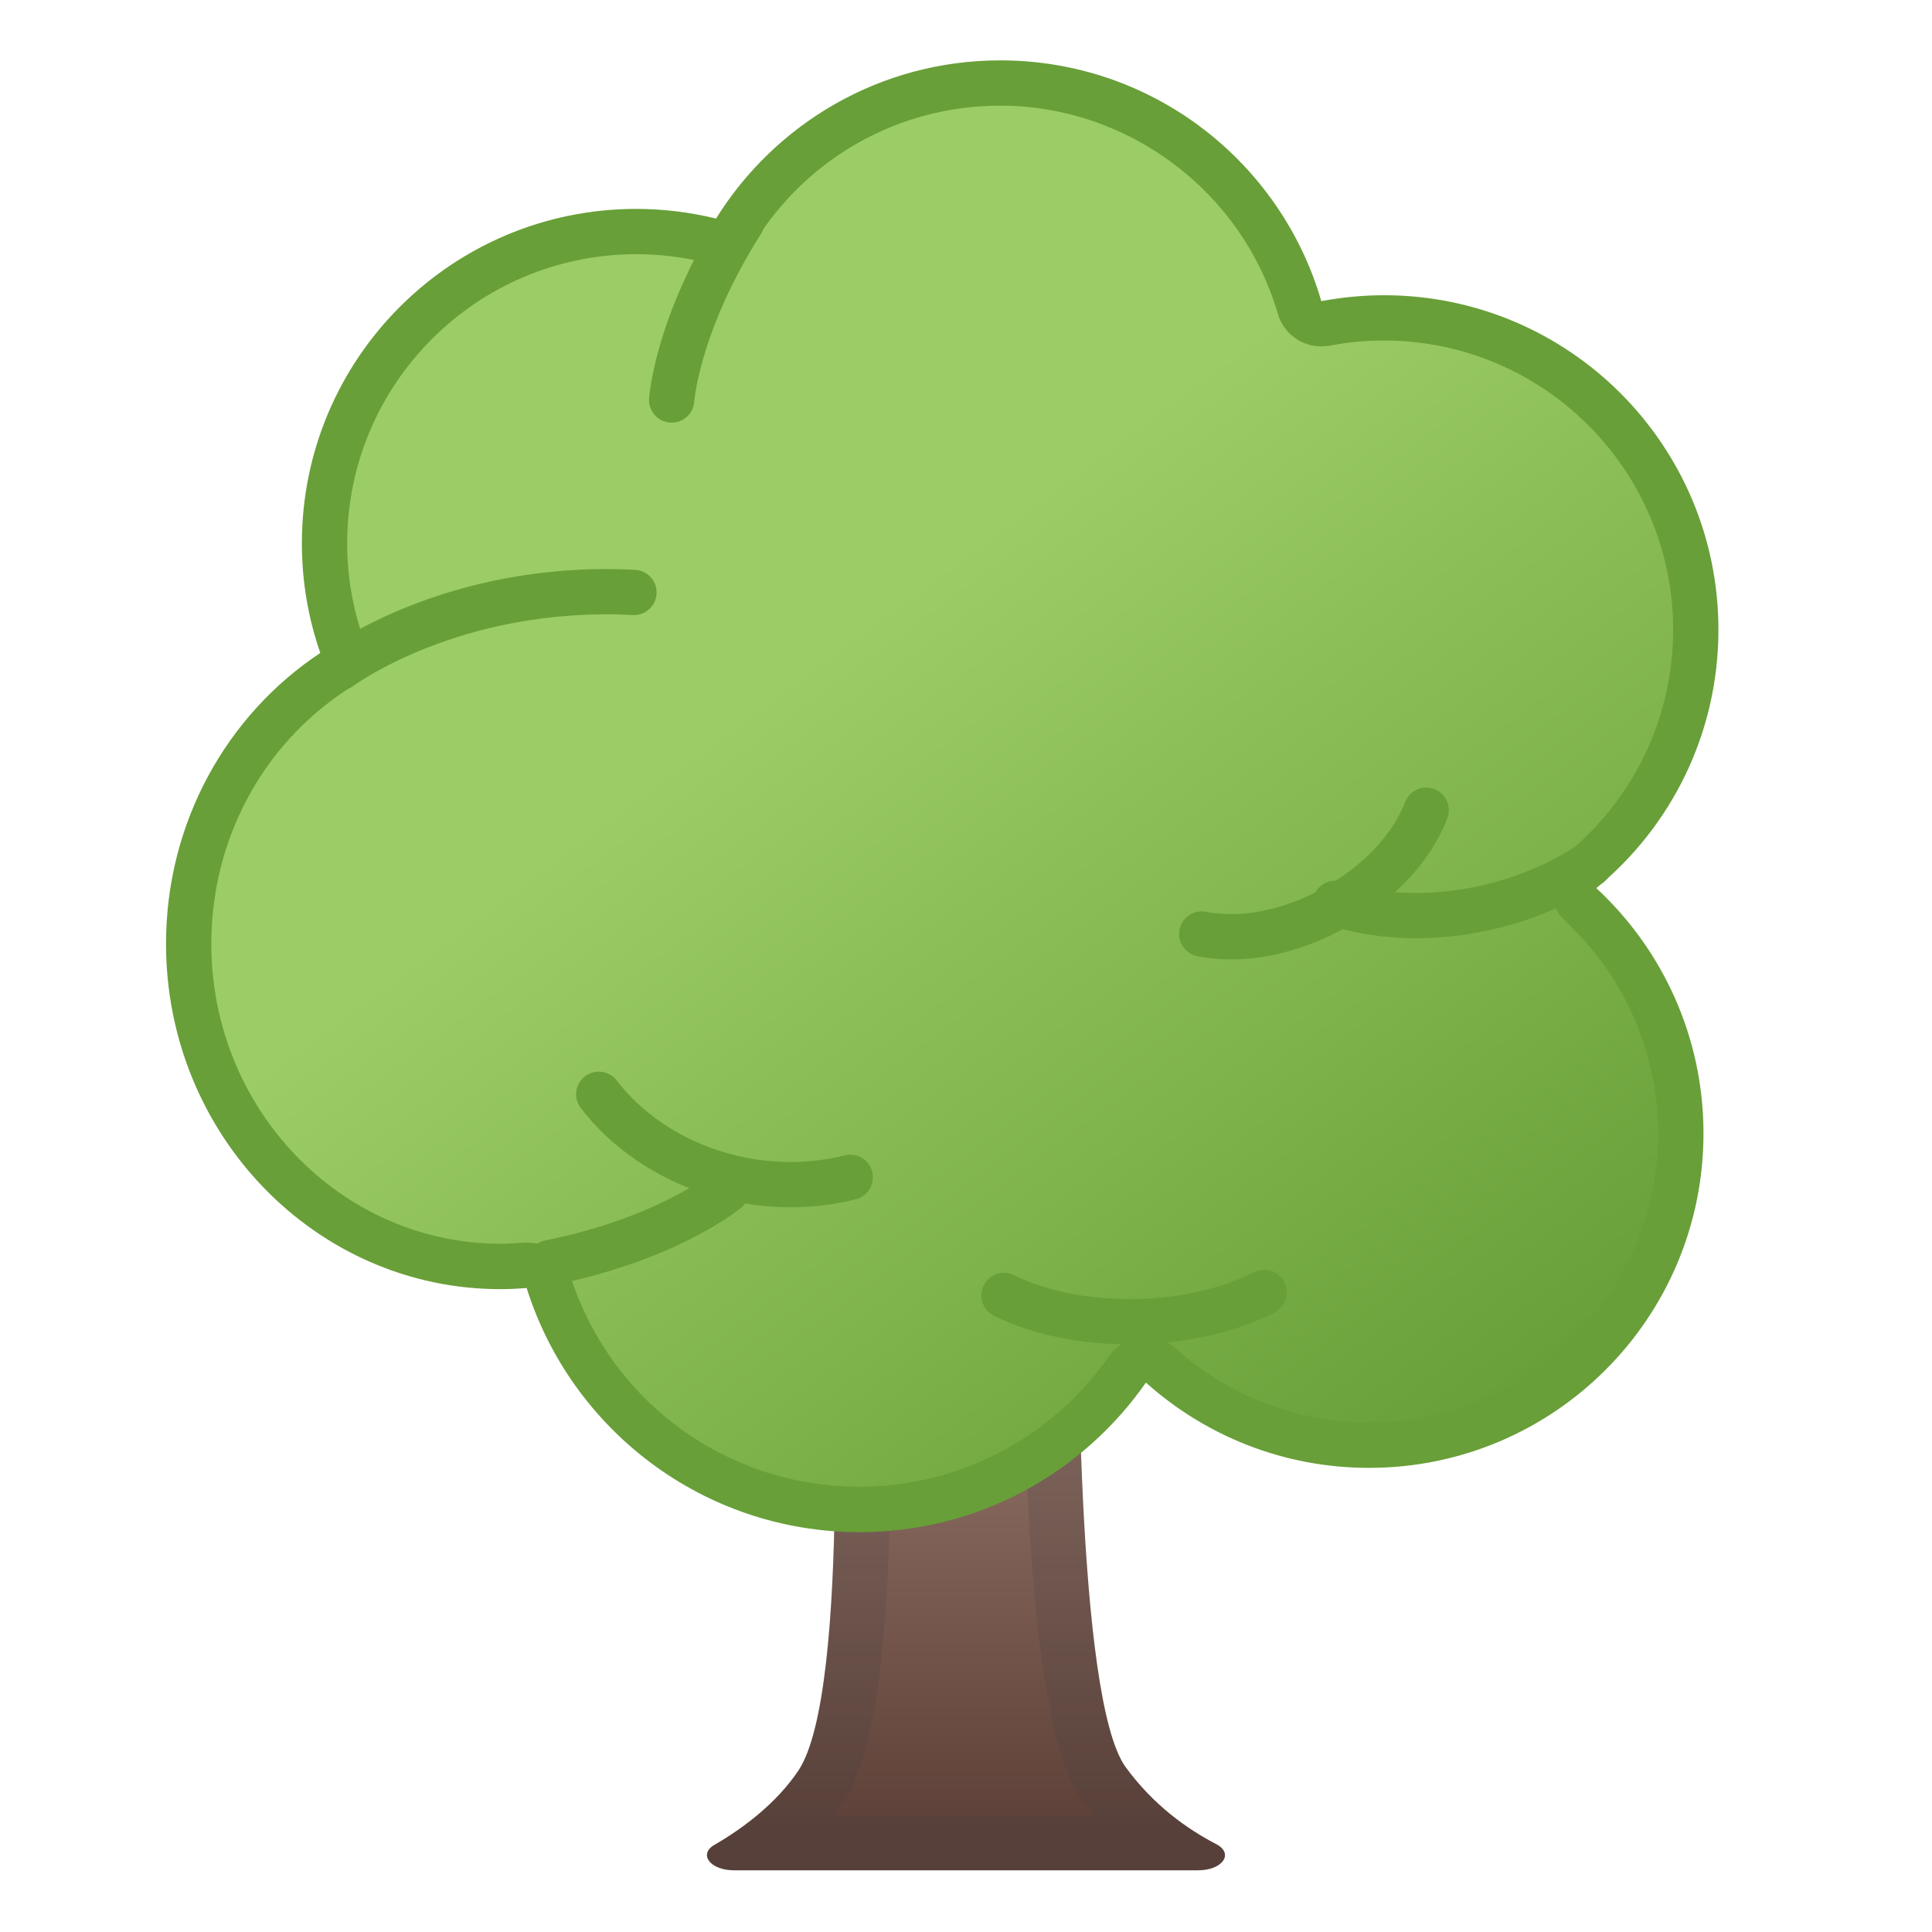 <?xml version="1.0" encoding="UTF-8"?> <svg xmlns="http://www.w3.org/2000/svg" xmlns:xlink="http://www.w3.org/1999/xlink" width="128" height="128" style="enable-background:new 0 0 128 128;"> <g id="Layer_1"> <g> <linearGradient id="SVGID_1_" gradientUnits="userSpaceOnUse" x1="64" x2="64" y1="121.333" y2="93.416"> <stop offset="2.275410e-03" style="stop-color:#5D4037"></stop> <stop offset="1" style="stop-color:#8D6E63"></stop> </linearGradient> <path d="M56.57,79.87c-0.98,0.02-1.73,0.48-1.7,1.03c0.3,5.38,1.54,31.22-1.99,36.43 c-1.49,2.2-3.69,3.82-5.55,4.9c-1.08,0.63-0.26,1.68,1.3,1.68h30.74c1.63,0,2.4-1.11,1.21-1.73c-1.97-1.02-4.19-2.62-6-5.1 c-3.32-4.54-3.2-30.92-3.14-36.53c0.01-0.57-0.84-1.03-1.86-1L56.57,79.87z" style="fill:url(#SVGID_1_);"></path> <g style="opacity:0.2;"> <path d="M67.8,83.22c-0.13,25.12,2,33.47,3.86,36c0.27,0.37,0.55,0.72,0.84,1.07H55.2 c0.24-0.3,0.46-0.61,0.68-0.92c3.41-5.04,3.44-21.75,2.75-35.92L67.8,83.22 M69.66,79.55c-0.03,0-0.05,0-0.08,0l-13.01,0.33 c-0.98,0.02-1.73,0.48-1.7,1.03c0.3,5.38,1.54,31.22-1.99,36.43c-1.49,2.2-3.69,3.82-5.55,4.9c-1.08,0.63-0.26,1.68,1.3,1.68 h30.74c1.63,0,2.4-1.11,1.21-1.73c-1.97-1.02-4.19-2.62-6-5.1c-3.32-4.54-3.2-30.92-3.14-36.53 C71.45,79.99,70.65,79.55,69.66,79.55L69.66,79.55z" style="fill:#424242;"></path> </g> </g> <g> <linearGradient id="SVGID_3_" gradientUnits="userSpaceOnUse" x1="55.204" x2="95.9" y1="42.608" y2="97.399"> <stop offset="0" style="stop-color:#9CCC65"></stop> <stop offset="0.995" style="stop-color:#689F38"></stop> </linearGradient> <path d="M56.96,100c-9.49,0-17.78-6.08-20.63-15.13c-0.2-0.63-0.78-1.05-1.43-1.05 c-0.04,0-0.08,0-0.12,0c-0.6,0.05-1.13,0.07-1.61,0.07c-11.39,0-20.66-9.59-20.66-21.38c0-7.32,3.57-14.06,9.55-18.02 c0.57-0.38,0.81-1.1,0.59-1.74c-0.76-2.18-1.14-4.46-1.14-6.77c0-11.39,9.27-20.66,20.66-20.66c1.65,0,3.31,0.2,4.93,0.6 c0.12,0.03,0.24,0.04,0.36,0.04c0.51,0,1-0.26,1.27-0.71c3.8-6.12,10.37-9.77,17.56-9.77c9.12,0,17.28,6.11,19.83,14.87 c0.19,0.65,0.78,1.08,1.44,1.08c0.09,0,0.19-0.01,0.28-0.03c1.29-0.24,2.59-0.37,3.87-0.37c11.39,0,20.66,9.27,20.66,20.66 c0,6.2-2.75,12.02-7.54,15.96c-0.33,0.27-0.53,0.68-0.55,1.11c-0.01,0.43,0.16,0.85,0.48,1.14c4.21,3.9,6.62,9.42,6.62,15.15 c0,11.39-9.27,20.66-20.66,20.66c-5.09,0-9.99-1.87-13.78-5.27c-0.28-0.25-0.63-0.38-1-0.38c-0.06,0-0.12,0-0.17,0.01 c-0.43,0.05-0.81,0.28-1.06,0.63C70.65,96.54,64.02,100,56.96,100z" style="fill:url(#SVGID_3_);"></path> <path d="M66.27,7c8.46,0,16.02,5.67,18.39,13.79c0.38,1.3,1.57,2.16,2.88,2.16c0.19,0,0.37-0.02,0.56-0.05 c1.19-0.23,2.4-0.34,3.59-0.34c10.57,0,19.16,8.6,19.16,19.16c0,5.75-2.55,11.15-7,14.8c-0.67,0.55-1.07,1.36-1.09,2.23 c-0.03,0.87,0.32,1.7,0.96,2.29c3.9,3.62,6.14,8.74,6.14,14.05c0,10.57-8.6,19.16-19.16,19.16c-4.72,0-9.26-1.74-12.78-4.89 c-0.55-0.5-1.27-0.77-2-0.77c-0.11,0-0.23,0.01-0.35,0.02c-0.85,0.1-1.62,0.56-2.11,1.26c-3.77,5.4-9.94,8.63-16.51,8.63 c-8.84,0-16.55-5.66-19.2-14.08c-0.4-1.26-1.56-2.1-2.86-2.1c-0.08,0-0.16,0-0.24,0.01c-0.56,0.04-1.05,0.07-1.49,0.07 C22.6,82.4,14,73.49,14,62.53c0-6.82,3.32-13.09,8.88-16.77c1.14-0.76,1.63-2.19,1.18-3.48C23.36,40.25,23,38.14,23,36 c0-10.57,8.6-19.16,19.16-19.16c1.53,0,3.07,0.19,4.57,0.55c0.24,0.06,0.48,0.09,0.71,0.09c1.02,0,1.99-0.52,2.55-1.42 C53.52,10.39,59.61,7,66.27,7 M66.27,4c-7.95,0-14.92,4.19-18.83,10.48c-1.69-0.41-3.46-0.64-5.28-0.64 C29.92,13.84,20,23.76,20,36c0,2.54,0.43,4.98,1.22,7.26C15.08,47.33,11,54.43,11,62.53c0,12.63,9.92,22.88,22.16,22.88 c0.58,0,1.16-0.03,1.73-0.08c2.95,9.38,11.71,16.18,22.06,16.18c7.86,0,14.79-3.92,18.97-9.91c3.92,3.51,9.1,5.65,14.78,5.65 c12.24,0,22.16-9.92,22.16-22.16c0-6.42-2.74-12.21-7.1-16.25c4.94-4.06,8.09-10.22,8.09-17.12c0-12.24-9.92-22.16-22.16-22.16 c-1.42,0-2.8,0.14-4.15,0.39C84.86,10.73,76.36,4,66.27,4L66.27,4z" style="fill:#689F38;"></path> </g> <path d=" M22.5,44.25c0,0,7.5-5.62,19.5-5" style="fill:none;stroke:#689F38;stroke-width:3;stroke-linecap:round;stroke-linejoin:round;stroke-miterlimit:10;"></path> <path d=" M44.5,26.5c0,0,0.33-5,4.64-11.79" style="fill:none;stroke:#689F38;stroke-width:3;stroke-linecap:round;stroke-linejoin:round;stroke-miterlimit:10;"></path> <path d=" M48.16,78.85c0,0-3.84,3.21-11.73,4.8" style="fill:none;stroke:#689F38;stroke-width:3;stroke-linecap:round;stroke-linejoin:round;stroke-miterlimit:10;"></path> <path d=" M66.52,85.83c4.89,2.42,12.37,2.28,17.23-0.2" style="fill:none;stroke:#689F38;stroke-width:3;stroke-linecap:round;stroke-linejoin:round;stroke-miterlimit:10;"></path> <path d=" M79.62,61.88c5.62,1.12,12.88-3,14.87-8.2" style="fill:none;stroke:#689F38;stroke-width:3;stroke-linecap:round;stroke-linejoin:round;stroke-miterlimit:10;"></path> <path d=" M88.46,59.85c5.27,1.72,11.96,0.63,16.86-2.58" style="fill:none;stroke:#689F38;stroke-width:3;stroke-linecap:round;stroke-linejoin:round;stroke-miterlimit:10;"></path> <path d=" M39.67,72.5c3.73,4.84,10.56,7.04,16.66,5.5" style="fill:none;stroke:#689F38;stroke-width:3;stroke-linecap:round;stroke-linejoin:round;stroke-miterlimit:10;"></path> </g> <g id="Layer_2" style="display:none;"> <g style="display:inline;"> <g style="opacity:0.6;"> <circle cx="64" cy="64" r="28" style="opacity:0.61;fill:none;stroke:#000000;stroke-width:0.263;stroke-miterlimit:10;"></circle> <line style="opacity:0.61;fill:none;stroke:#000000;stroke-width:0.25;stroke-miterlimit:10;" x1="84" x2="84" y1="0" y2="128"></line> <line style="opacity:0.61;fill:none;stroke:#000000;stroke-width:0.25;stroke-miterlimit:10;" x1="44" x2="44" y1="0" y2="128"></line> <line style="opacity:0.61;fill:none;stroke:#000000;stroke-width:0.25;stroke-miterlimit:10;" x1="64" x2="64" y1="0" y2="128"></line> <line style="opacity:0.61;fill:none;stroke:#000000;stroke-width:0.25;stroke-miterlimit:10;" x1="128" x2="0" y1="64" y2="64"></line> <line style="opacity:0.61;fill:none;stroke:#000000;stroke-width:0.25;stroke-miterlimit:10;" x1="128" x2="0" y1="44" y2="44"></line> <line style="opacity:0.61;fill:none;stroke:#000000;stroke-width:0.25;stroke-miterlimit:10;" x1="128" x2="0" y1="83.75" y2="83.75"></line> <line style="opacity:0.61;fill:none;stroke:#000000;stroke-width:0.25;stroke-miterlimit:10;" x1="128" x2="0" y1="128" y2="0"></line> <line style="opacity:0.61;fill:none;stroke:#000000;stroke-width:0.25;stroke-miterlimit:10;" x1="0" x2="128" y1="128" y2="0"></line> <g style="opacity:0.61;"> <path d="M64,4.26c32.94,0,59.74,26.8,59.74,59.74S96.94,123.74,64,123.74S4.26,96.94,4.26,64S31.06,4.26,64,4.26 M64,4 C30.86,4,4,30.86,4,64s26.86,60,60,60s60-26.86,60-60S97.14,4,64,4L64,4z"></path> </g> <path d="M107.97,115.97H20.03 c-4.42,0-8.03-3.61-8.03-8.03V20.03c0-4.42,3.61-8.03,8.03-8.03h87.94c4.42,0,8.03,3.61,8.03,8.03v87.91 C116,112.36,112.39,115.97,107.97,115.97z" style="opacity:0.61;fill:none;stroke:#000000;stroke-width:0.258;stroke-miterlimit:10;"></path> <path d="M100,124H28c-4.4,0-8-3.6-8-8 V12c0-4.4,3.6-8,8-8h72c4.4,0,8,3.6,8,8v104C108,120.4,104.4,124,100,124z" style="opacity:0.61;fill:none;stroke:#000000;stroke-width:0.263;stroke-miterlimit:10;"></path> <path d="M113.77,108H14.23 C8.6,108,4,103.4,4,97.77V30.28c0-5.63,4.6-10.23,10.23-10.23h99.54c5.63,0,10.23,4.6,10.23,10.23v67.48 C124,103.4,119.4,108,113.77,108z" style="opacity:0.61;fill:none;stroke:#000000;stroke-width:0.263;stroke-miterlimit:10;"></path> </g> <g> <g style="opacity:0.2;"> <defs> <rect id="SVGID_2_" height="128" style="opacity:0.2;" width="128" x="0" y="0"></rect> </defs> <clipPath id="SVGID_4_"> <use style="overflow:visible;" xlink:href="#SVGID_2_"></use> </clipPath> <g style="clip-path:url(#SVGID_4_);"> <g> <line style="fill:none;stroke:#000000;stroke-width:0.25;stroke-miterlimit:10;" x1="-28" x2="-28" y1="160" y2="-32"></line> <line style="fill:none;stroke:#000000;stroke-width:0.25;stroke-miterlimit:10;" x1="-24" x2="-24" y1="160" y2="-32"></line> <line style="fill:none;stroke:#000000;stroke-width:0.25;stroke-miterlimit:10;" x1="-20" x2="-20" y1="160" y2="-32"></line> <line style="fill:none;stroke:#000000;stroke-width:0.25;stroke-miterlimit:10;" x1="-16" x2="-16" y1="160" y2="-32"></line> <line style="fill:none;stroke:#000000;stroke-width:0.25;stroke-miterlimit:10;" x1="-12" x2="-12" y1="160" y2="-32"></line> <line style="fill:none;stroke:#000000;stroke-width:0.25;stroke-miterlimit:10;" x1="-8" x2="-8" y1="160" y2="-32"></line> <line style="fill:none;stroke:#000000;stroke-width:0.25;stroke-miterlimit:10;" x1="-4" x2="-4" y1="160" y2="-32"></line> <line style="fill:none;stroke:#000000;stroke-width:0.25;stroke-miterlimit:10;" x1="0" x2="0" y1="160" y2="-32"></line> <line style="fill:none;stroke:#000000;stroke-width:0.25;stroke-miterlimit:10;" x1="4" x2="4" y1="160" y2="-32"></line> <line style="fill:none;stroke:#000000;stroke-width:0.25;stroke-miterlimit:10;" x1="8" x2="8" y1="160" y2="-32"></line> <line style="fill:none;stroke:#000000;stroke-width:0.25;stroke-miterlimit:10;" x1="12" x2="12" y1="160" y2="-32"></line> <line style="fill:none;stroke:#000000;stroke-width:0.25;stroke-miterlimit:10;" x1="16" x2="16" y1="160" y2="-32"></line> <line style="fill:none;stroke:#000000;stroke-width:0.25;stroke-miterlimit:10;" x1="20" x2="20" y1="160" y2="-32"></line> <line style="fill:none;stroke:#000000;stroke-width:0.25;stroke-miterlimit:10;" x1="24" x2="24" y1="160" y2="-32"></line> <line style="fill:none;stroke:#000000;stroke-width:0.25;stroke-miterlimit:10;" x1="28" x2="28" y1="160" y2="-32"></line> <line style="fill:none;stroke:#000000;stroke-width:0.25;stroke-miterlimit:10;" x1="32" x2="32" y1="160" y2="-32"></line> <line style="fill:none;stroke:#000000;stroke-width:0.25;stroke-miterlimit:10;" x1="36" x2="36" y1="160" y2="-32"></line> <line style="fill:none;stroke:#000000;stroke-width:0.25;stroke-miterlimit:10;" x1="40" x2="40" y1="160" y2="-32"></line> <line style="fill:none;stroke:#000000;stroke-width:0.25;stroke-miterlimit:10;" x1="44" x2="44" y1="160" y2="-32"></line> <line style="fill:none;stroke:#000000;stroke-width:0.25;stroke-miterlimit:10;" x1="48" x2="48" y1="160" y2="-32"></line> <line style="fill:none;stroke:#000000;stroke-width:0.25;stroke-miterlimit:10;" x1="52" x2="52" y1="160" y2="-32"></line> <line style="fill:none;stroke:#000000;stroke-width:0.25;stroke-miterlimit:10;" x1="56" x2="56" y1="160" y2="-32"></line> <line style="fill:none;stroke:#000000;stroke-width:0.25;stroke-miterlimit:10;" x1="60" x2="60" y1="160" y2="-32"></line> <line style="fill:none;stroke:#000000;stroke-width:0.25;stroke-miterlimit:10;" x1="64" x2="64" y1="160" y2="-32"></line> <line style="fill:none;stroke:#000000;stroke-width:0.25;stroke-miterlimit:10;" x1="68" x2="68" y1="160" y2="-32"></line> <line style="fill:none;stroke:#000000;stroke-width:0.25;stroke-miterlimit:10;" x1="72" x2="72" y1="160" y2="-32"></line> <line style="fill:none;stroke:#000000;stroke-width:0.25;stroke-miterlimit:10;" x1="76" x2="76" y1="160" y2="-32"></line> <line style="fill:none;stroke:#000000;stroke-width:0.25;stroke-miterlimit:10;" x1="80" x2="80" y1="160" y2="-32"></line> <line style="fill:none;stroke:#000000;stroke-width:0.25;stroke-miterlimit:10;" x1="84" x2="84" y1="160" y2="-32"></line> <line style="fill:none;stroke:#000000;stroke-width:0.25;stroke-miterlimit:10;" x1="88" x2="88" y1="160" y2="-32"></line> <line style="fill:none;stroke:#000000;stroke-width:0.25;stroke-miterlimit:10;" x1="92" x2="92" y1="160" y2="-32"></line> <line style="fill:none;stroke:#000000;stroke-width:0.25;stroke-miterlimit:10;" x1="96" x2="96" y1="160" y2="-32"></line> <line style="fill:none;stroke:#000000;stroke-width:0.25;stroke-miterlimit:10;" x1="100" x2="100" y1="160" y2="-32"></line> <line style="fill:none;stroke:#000000;stroke-width:0.25;stroke-miterlimit:10;" x1="104" x2="104" y1="160" y2="-32"></line> <line style="fill:none;stroke:#000000;stroke-width:0.25;stroke-miterlimit:10;" x1="108" x2="108" y1="160" y2="-32"></line> <line style="fill:none;stroke:#000000;stroke-width:0.25;stroke-miterlimit:10;" x1="112" x2="112" y1="160" y2="-32"></line> <line style="fill:none;stroke:#000000;stroke-width:0.25;stroke-miterlimit:10;" x1="116" x2="116" y1="160" y2="-32"></line> <line style="fill:none;stroke:#000000;stroke-width:0.25;stroke-miterlimit:10;" x1="120" x2="120" y1="160" y2="-32"></line> <line style="fill:none;stroke:#000000;stroke-width:0.25;stroke-miterlimit:10;" x1="124" x2="124" y1="160" y2="-32"></line> <line style="fill:none;stroke:#000000;stroke-width:0.25;stroke-miterlimit:10;" x1="128" x2="128" y1="160" y2="-32"></line> <line style="fill:none;stroke:#000000;stroke-width:0.25;stroke-miterlimit:10;" x1="132" x2="132" y1="160" y2="-32"></line> <line style="fill:none;stroke:#000000;stroke-width:0.25;stroke-miterlimit:10;" x1="136" x2="136" y1="160" y2="-32"></line> <line style="fill:none;stroke:#000000;stroke-width:0.25;stroke-miterlimit:10;" x1="137" x2="137" y1="166.05" y2="-25.95"></line> <line style="fill:none;stroke:#000000;stroke-width:0.25;stroke-miterlimit:10;" x1="144" x2="144" y1="160" y2="-32"></line> <line style="fill:none;stroke:#000000;stroke-width:0.25;stroke-miterlimit:10;" x1="148" x2="148" y1="160" y2="-32"></line> <line style="fill:none;stroke:#000000;stroke-width:0.25;stroke-miterlimit:10;" x1="152" x2="152" y1="160" y2="-32"></line> <line style="fill:none;stroke:#000000;stroke-width:0.25;stroke-miterlimit:10;" x1="156" x2="156" y1="160" y2="-32"></line> </g> <g> <line style="fill:none;stroke:#000000;stroke-width:0.25;stroke-miterlimit:10;" x1="-32" x2="160" y1="-28" y2="-28"></line> <line style="fill:none;stroke:#000000;stroke-width:0.25;stroke-miterlimit:10;" x1="-32" x2="160" y1="-24" y2="-24"></line> <line style="fill:none;stroke:#000000;stroke-width:0.25;stroke-miterlimit:10;" x1="-32" x2="160" y1="-20" y2="-20"></line> <line style="fill:none;stroke:#000000;stroke-width:0.25;stroke-miterlimit:10;" x1="-32" x2="160" y1="-16" y2="-16"></line> <line style="fill:none;stroke:#000000;stroke-width:0.25;stroke-miterlimit:10;" x1="-32" x2="160" y1="-12" y2="-12"></line> <line style="fill:none;stroke:#000000;stroke-width:0.25;stroke-miterlimit:10;" x1="-32" x2="160" y1="-8" y2="-8"></line> <line style="fill:none;stroke:#000000;stroke-width:0.25;stroke-miterlimit:10;" x1="-32" x2="160" y1="-4" y2="-4"></line> <line style="fill:none;stroke:#000000;stroke-width:0.25;stroke-miterlimit:10;" x1="-32" x2="160" y1="0" y2="0"></line> <line style="fill:none;stroke:#000000;stroke-width:0.25;stroke-miterlimit:10;" x1="-32" x2="160" y1="4" y2="4"></line> <line style="fill:none;stroke:#000000;stroke-width:0.25;stroke-miterlimit:10;" x1="-32" x2="160" y1="8" y2="8"></line> <line style="fill:none;stroke:#000000;stroke-width:0.25;stroke-miterlimit:10;" x1="-32" x2="160" y1="12" y2="12"></line> <line style="fill:none;stroke:#000000;stroke-width:0.25;stroke-miterlimit:10;" x1="-32" x2="160" y1="16" y2="16"></line> <line style="fill:none;stroke:#000000;stroke-width:0.25;stroke-miterlimit:10;" x1="-32" x2="160" y1="20" y2="20"></line> <line style="fill:none;stroke:#000000;stroke-width:0.25;stroke-miterlimit:10;" x1="-32" x2="160" y1="24" y2="24"></line> <line style="fill:none;stroke:#000000;stroke-width:0.25;stroke-miterlimit:10;" x1="-32" x2="160" y1="28" y2="28"></line> <line style="fill:none;stroke:#000000;stroke-width:0.25;stroke-miterlimit:10;" x1="-32" x2="160" y1="32" y2="32"></line> <line style="fill:none;stroke:#000000;stroke-width:0.25;stroke-miterlimit:10;" x1="-32" x2="160" y1="36" y2="36"></line> <line style="fill:none;stroke:#000000;stroke-width:0.25;stroke-miterlimit:10;" x1="-32" x2="160" y1="40" y2="40"></line> <line style="fill:none;stroke:#000000;stroke-width:0.25;stroke-miterlimit:10;" x1="-32" x2="160" y1="44" y2="44"></line> <line style="fill:none;stroke:#000000;stroke-width:0.25;stroke-miterlimit:10;" x1="-32" x2="160" y1="48" y2="48"></line> <line style="fill:none;stroke:#000000;stroke-width:0.25;stroke-miterlimit:10;" x1="-32" x2="160" y1="52" y2="52"></line> <line style="fill:none;stroke:#000000;stroke-width:0.25;stroke-miterlimit:10;" x1="-32" x2="160" y1="56" y2="56"></line> <line style="fill:none;stroke:#000000;stroke-width:0.25;stroke-miterlimit:10;" x1="-32" x2="160" y1="60" y2="60"></line> <line style="fill:none;stroke:#000000;stroke-width:0.25;stroke-miterlimit:10;" x1="-32" x2="160" y1="64" y2="64"></line> <line style="fill:none;stroke:#000000;stroke-width:0.25;stroke-miterlimit:10;" x1="-32" x2="160" y1="68" y2="68"></line> <line style="fill:none;stroke:#000000;stroke-width:0.25;stroke-miterlimit:10;" x1="-32" x2="160" y1="72" y2="72"></line> <line style="fill:none;stroke:#000000;stroke-width:0.25;stroke-miterlimit:10;" x1="-32" x2="160" y1="76" y2="76"></line> <line style="fill:none;stroke:#000000;stroke-width:0.25;stroke-miterlimit:10;" x1="-32" x2="160" y1="80" y2="80"></line> <line style="fill:none;stroke:#000000;stroke-width:0.25;stroke-miterlimit:10;" x1="-32" x2="160" y1="84" y2="84"></line> <line style="fill:none;stroke:#000000;stroke-width:0.25;stroke-miterlimit:10;" x1="-32" x2="160" y1="88" y2="88"></line> <line style="fill:none;stroke:#000000;stroke-width:0.25;stroke-miterlimit:10;" x1="-32" x2="160" y1="92" y2="92"></line> <line style="fill:none;stroke:#000000;stroke-width:0.25;stroke-miterlimit:10;" x1="-32" x2="160" y1="96" y2="96"></line> <line style="fill:none;stroke:#000000;stroke-width:0.25;stroke-miterlimit:10;" x1="-32" x2="160" y1="100" y2="100"></line> <line style="fill:none;stroke:#000000;stroke-width:0.25;stroke-miterlimit:10;" x1="-32" x2="160" y1="104" y2="104"></line> <line style="fill:none;stroke:#000000;stroke-width:0.25;stroke-miterlimit:10;" x1="-32" x2="160" y1="108" y2="108"></line> <line style="fill:none;stroke:#000000;stroke-width:0.25;stroke-miterlimit:10;" x1="-32" x2="160" y1="112" y2="112"></line> <line style="fill:none;stroke:#000000;stroke-width:0.25;stroke-miterlimit:10;" x1="-32" x2="160" y1="116" y2="116"></line> <line style="fill:none;stroke:#000000;stroke-width:0.25;stroke-miterlimit:10;" x1="-32" x2="160" y1="120" y2="120"></line> <line style="fill:none;stroke:#000000;stroke-width:0.25;stroke-miterlimit:10;" x1="-32" x2="160" y1="124" y2="124"></line> <line style="fill:none;stroke:#000000;stroke-width:0.25;stroke-miterlimit:10;" x1="-32" x2="160" y1="128" y2="128"></line> <line style="fill:none;stroke:#000000;stroke-width:0.25;stroke-miterlimit:10;" x1="-32" x2="160" y1="132" y2="132"></line> <line style="fill:none;stroke:#000000;stroke-width:0.25;stroke-miterlimit:10;" x1="-32" x2="160" y1="136" y2="136"></line> <line style="fill:none;stroke:#000000;stroke-width:0.25;stroke-miterlimit:10;" x1="-32" x2="160" y1="140" y2="140"></line> <line style="fill:none;stroke:#000000;stroke-width:0.25;stroke-miterlimit:10;" x1="-32" x2="160" y1="144" y2="144"></line> <line style="fill:none;stroke:#000000;stroke-width:0.25;stroke-miterlimit:10;" x1="-32" x2="160" y1="148" y2="148"></line> <line style="fill:none;stroke:#000000;stroke-width:0.25;stroke-miterlimit:10;" x1="-32" x2="160" y1="152" y2="152"></line> <line style="fill:none;stroke:#000000;stroke-width:0.25;stroke-miterlimit:10;" x1="-32" x2="160" y1="156" y2="156"></line> </g> <path d="M159.75-31.75v191.5h-191.5v-191.5H159.75 M160-32H-32v192h192V-32L160-32z"></path> </g> </g> <g> <rect height="128" style="opacity:0.3;fill:#F44336;" width="4" x="0" y="0"></rect> <rect height="128" style="opacity:0.3;fill:#F44336;" width="4" x="124" y="0"></rect> <rect height="120" style="opacity:0.3;fill:#F44336;" transform="matrix(-1.836970e-16 1 -1 -1.836970e-16 66 -62)" width="4" x="62" y="-58"></rect> <rect height="120" style="opacity:0.3;fill:#F44336;" transform="matrix(-1.836970e-16 1 -1 -1.836970e-16 190 62)" width="4" x="62" y="66"></rect> </g> </g> </g> </g> </svg> 